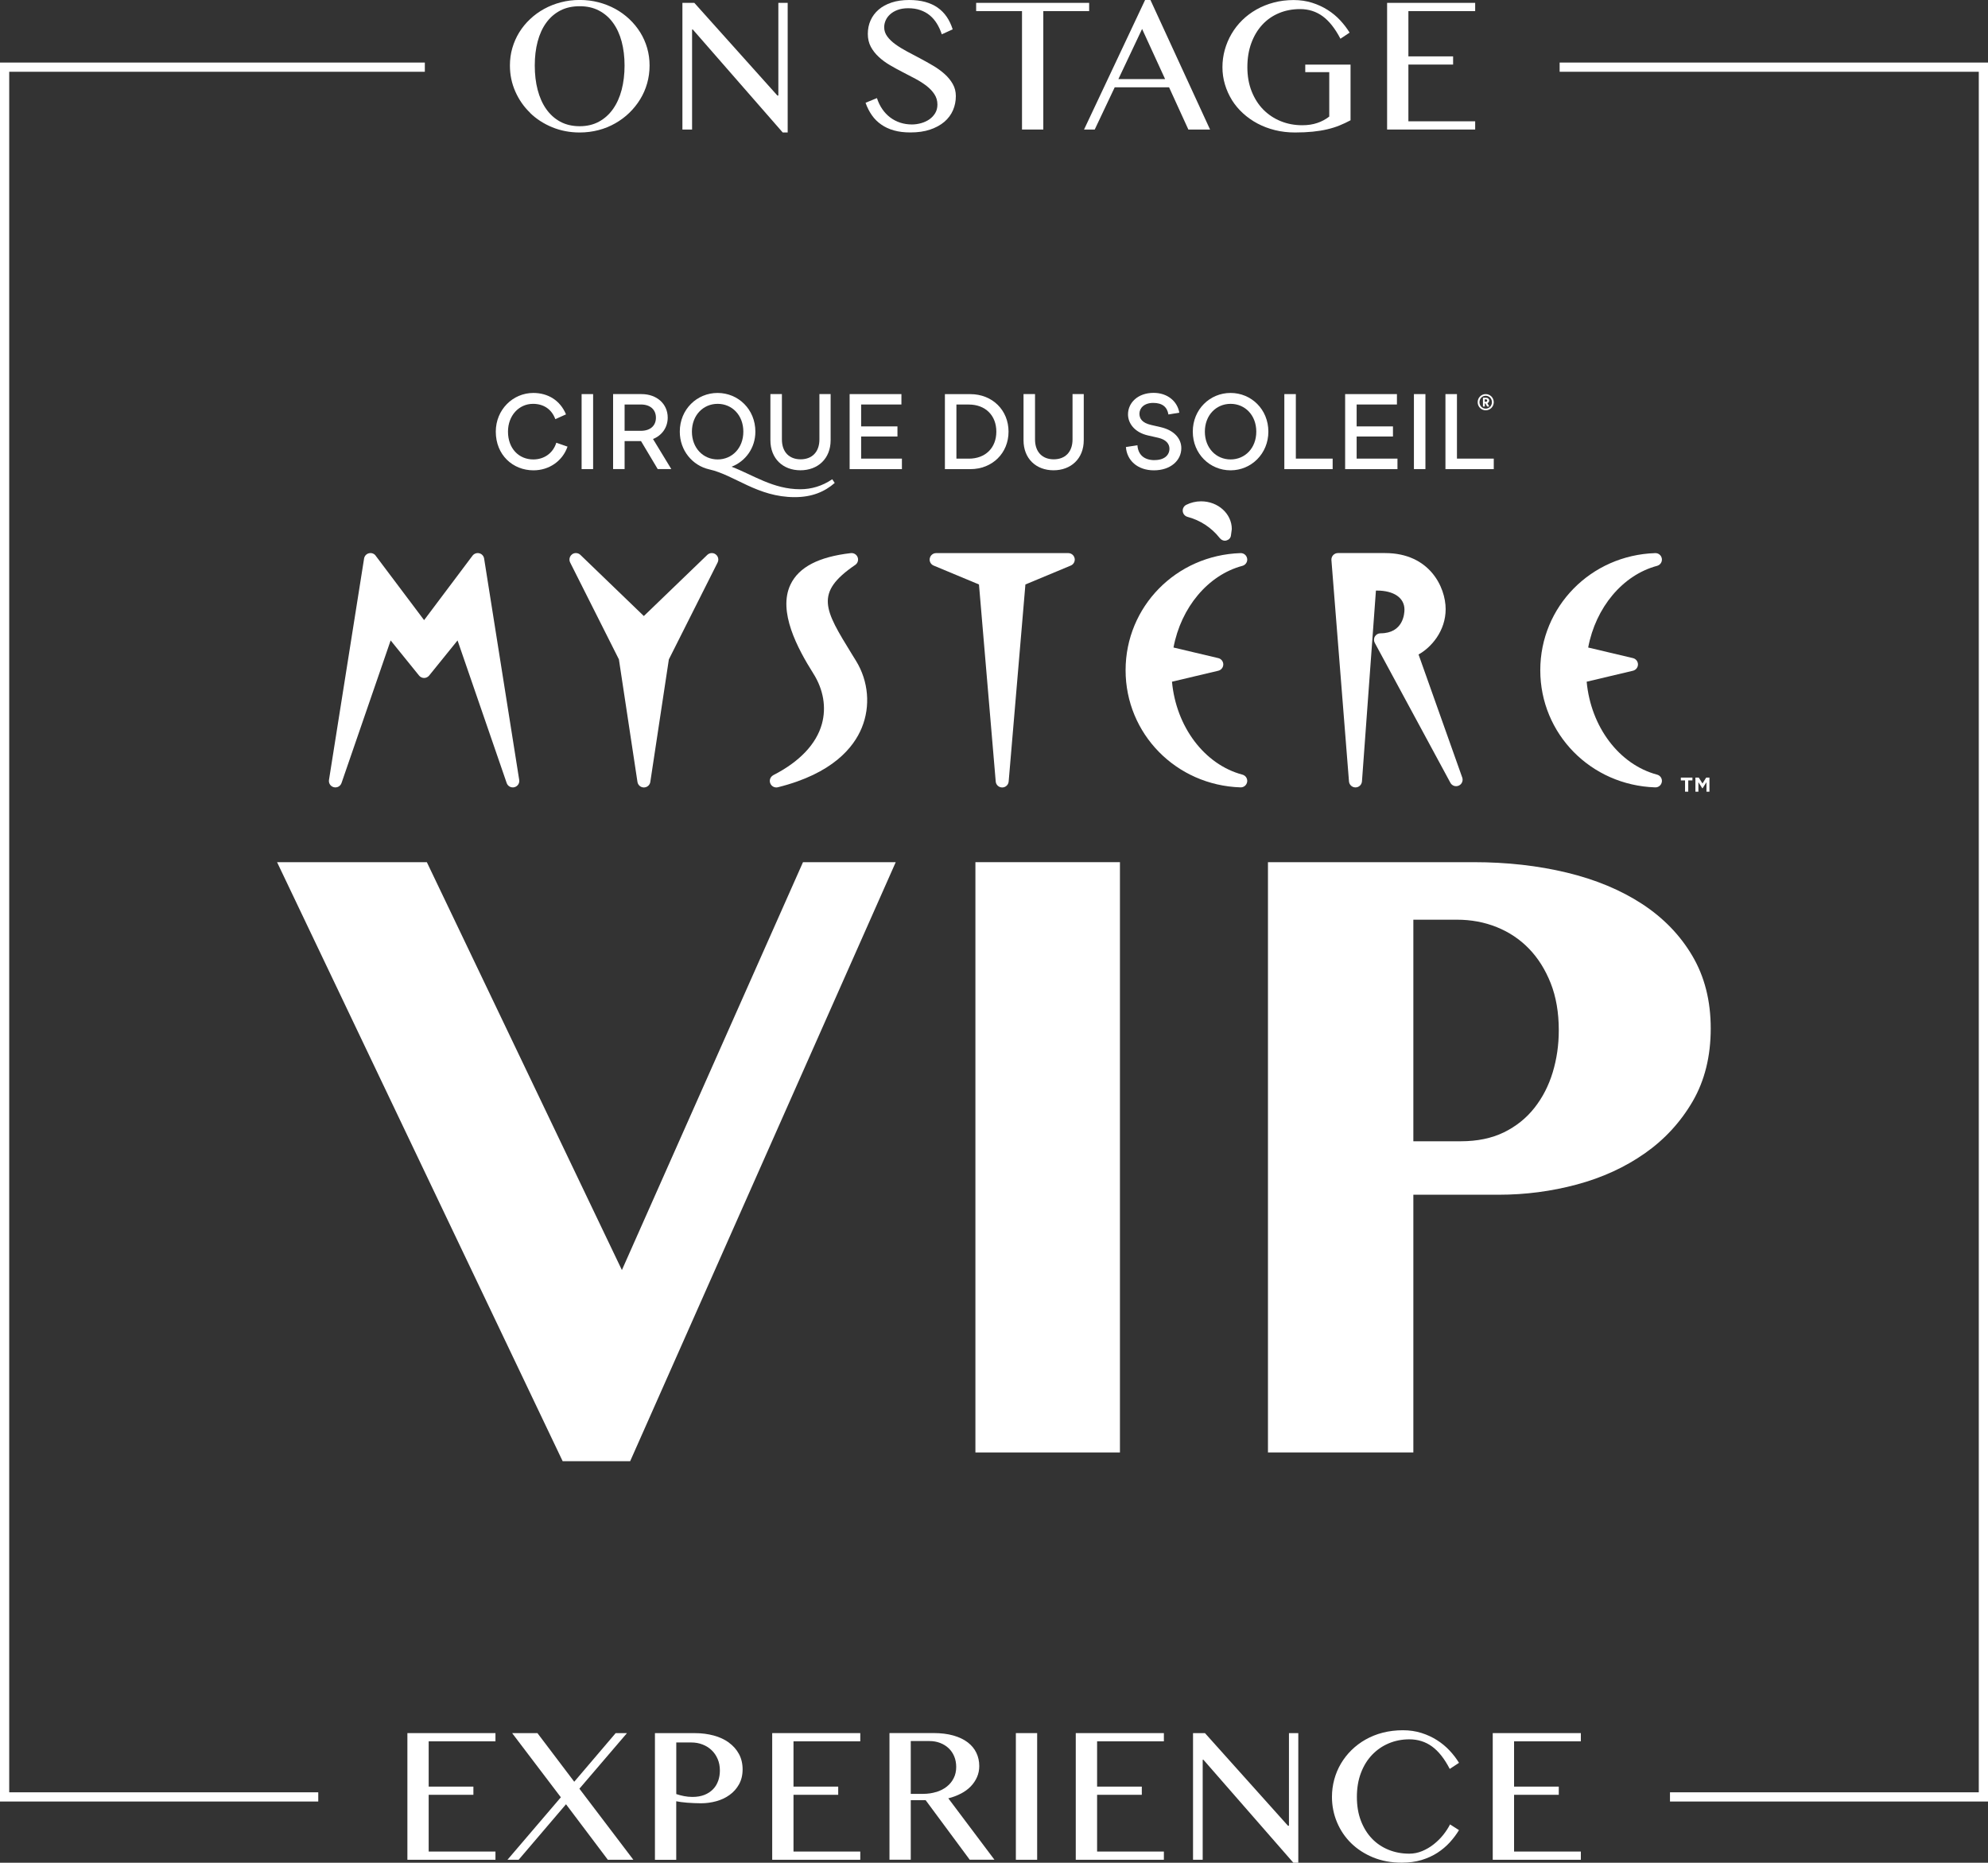<?xml version="1.0" encoding="UTF-8"?>
<svg id="Layer_2" data-name="Layer 2" xmlns="http://www.w3.org/2000/svg" viewBox="0 0 485.54 454.98">
  <rect x="0" y="0" width="485.54" height="454.98" fill="#333333" stroke="none"/>
  <defs>
    <style>
      .cls-1 {
        fill: none;
      }

      .cls-2 {
        fill: #fff;
      }
    </style>
  </defs>
  <g id="MYS_VIP_Square_WHT">
    <g>
      <path class="cls-1" d="m173.79,427.49c-.63-.6-1.37-1.06-2.22-1.39-.85-.33-1.75-.49-2.72-.49h-3.69v12.6c.59.2,1.22.37,1.89.5.67.13,1.35.2,2.05.2,1.12,0,2.1-.17,2.94-.5.84-.33,1.54-.79,2.1-1.38.56-.58.98-1.27,1.25-2.05.27-.79.41-1.62.41-2.51,0-1.04-.18-1.98-.54-2.82-.36-.84-.85-1.56-1.48-2.16Z"/>
      <path class="cls-1" d="m363.23,97.84c0-.19-.12-.3-.34-.3h-.26v.59h.26c.21,0,.34-.11.34-.29Z"/>
      <path class="cls-1" d="m232.94,434.31c.4-.81.61-1.72.61-2.73,0-.93-.16-1.79-.48-2.57-.32-.78-.77-1.44-1.35-1.99-.58-.55-1.28-.98-2.08-1.3-.8-.31-1.68-.47-2.62-.47h-4.57v12.9h3.01c1.17,0,2.24-.16,3.23-.47.99-.31,1.84-.75,2.57-1.32.72-.57,1.29-1.26,1.69-2.07Z"/>
      <path class="cls-1" d="m362.86,99.82c.85,0,1.52-.69,1.52-1.57s-.67-1.57-1.52-1.57-1.52.69-1.52,1.57.66,1.57,1.52,1.57Zm-.69-2.66h.8c.42,0,.73.31.73.69,0,.29-.18.53-.44.63l.45.83h-.53l-.41-.77h-.16v.77h-.46v-2.15Z"/>
      <path class="cls-1" d="m243.34,105.43c0-3.96-2.66-6.62-6.72-6.62h-3.03v13.22h3.03c4.05,0,6.72-2.66,6.72-6.6Z"/>
      <path class="cls-1" d="m152.55,98.8v6.43h3.96c2.39,0,3.69-1.32,3.69-3.2s-1.29-3.23-3.69-3.23h-3.96Z"/>
      <path class="cls-1" d="m300.54,98.63c-3.52,0-6.28,2.76-6.28,6.79s2.76,6.79,6.28,6.79,6.28-2.78,6.28-6.79-2.76-6.79-6.28-6.79Z"/>
      <polygon class="cls-1" points="278.94 7.07 273.16 19.32 284.57 19.32 278.94 7.07"/>
      <path class="cls-1" d="m133.4,26.62c.92,1.32,2.07,2.35,3.43,3.09,1.36.74,2.94,1.11,4.75,1.11s3.34-.37,4.7-1.11c1.36-.74,2.51-1.77,3.44-3.09s1.64-2.89,2.11-4.69c.47-1.8.71-3.78.71-5.93s-.24-4.08-.71-5.86c-.47-1.77-1.18-3.3-2.11-4.58-.93-1.28-2.08-2.28-3.44-2.99-1.36-.71-2.93-1.06-4.7-1.06s-3.39.35-4.75,1.06c-1.36.71-2.5,1.7-3.43,2.99-.93,1.28-1.62,2.81-2.09,4.58-.47,1.77-.7,3.73-.7,5.86s.23,4.12.7,5.93c.47,1.8,1.16,3.37,2.09,4.69Z"/>
      <path class="cls-1" d="m175.27,112.22c3.52,0,6.28-2.78,6.28-6.79s-2.76-6.79-6.28-6.79-6.28,2.76-6.28,6.79,2.76,6.79,6.28,6.79Z"/>
      <path class="cls-1" d="m373.42,231.69c-2.23-2.3-4.86-4.06-7.87-5.26-3.01-1.21-6.26-1.81-9.73-1.81h-10.63v54.12h11.59c4.04,0,7.55-.73,10.53-2.18,2.98-1.45,5.46-3.44,7.44-5.96,1.98-2.51,3.47-5.4,4.47-8.67.99-3.26,1.49-6.7,1.49-10.31,0-4.32-.66-8.15-1.97-11.48-1.31-3.33-3.08-6.15-5.32-8.45Z"/>
      <polygon class="cls-2" points="67.67 210.59 137.42 356.9 153.91 356.9 218.77 210.59 196.12 210.59 151.89 310.22 104.25 210.59 67.67 210.59"/>
      <rect class="cls-2" x="238.23" y="210.59" width="35.3" height="144.18"/>
      <path class="cls-2" d="m417.82,251.21c0-6.73-1.49-12.63-4.47-17.7-2.98-5.07-7.07-9.3-12.28-12.71-5.21-3.4-11.34-5.96-18.4-7.66-7.05-1.7-14.62-2.55-22.7-2.55h-50.29v144.18h35.51v-62.95h20.84c6.52,0,12.88-.83,19.09-2.5,6.2-1.67,11.73-4.2,16.59-7.6,4.85-3.4,8.75-7.64,11.7-12.71,2.94-5.07,4.41-11,4.41-17.81Zm-38.6,10.74c-.99,3.26-2.48,6.15-4.47,8.67-1.99,2.52-4.47,4.5-7.44,5.96-2.98,1.45-6.49,2.18-10.53,2.18h-11.59v-54.12h10.63c3.47,0,6.72.6,9.73,1.81,3.01,1.21,5.64,2.96,7.87,5.26,2.23,2.3,4,5.12,5.32,8.45,1.31,3.33,1.97,7.16,1.97,11.48,0,3.62-.5,7.05-1.49,10.31Z"/>
      <polygon class="cls-2" points="2.25 17.53 103.76 17.53 103.76 15.28 0 15.28 0 440.03 77.73 440.03 77.73 437.78 2.25 437.78 2.25 17.53"/>
      <polygon class="cls-2" points="380.92 15.28 380.92 17.53 483.29 17.53 483.29 437.78 407.87 437.78 407.87 440.03 485.54 440.03 485.54 15.28 380.92 15.28"/>
      <path class="cls-2" d="m130.3,114.88c3.79,0,7.09-2.25,8.31-5.79l-2.74-.95c-.81,2.59-3.01,4.08-5.62,4.08-3.52,0-6.18-2.66-6.18-6.79,0-3.91,2.66-6.79,6.11-6.79,2.49,0,4.52,1.22,5.45,3.74l2.61-1.17c-1.44-3.44-4.42-5.23-7.99-5.23-4.98,0-9.16,4.08-9.16,9.45,0,5.69,4.15,9.45,9.21,9.45Z"/>
      <rect class="cls-2" x="142.05" y="96.26" width="2.81" height="18.32"/>
      <path class="cls-2" d="m149.74,96.26v18.32h2.81v-6.84h4.01l4.08,6.84h3.32l-4.47-7.35c2.2-.88,3.59-2.84,3.59-5.23,0-3.32-2.64-5.74-6.4-5.74h-6.94Zm10.46,5.77c0,1.88-1.29,3.2-3.69,3.2h-3.96v-6.43h3.96c2.39,0,3.69,1.32,3.69,3.23Z"/>
      <path class="cls-2" d="m173.19,114.64c6.25,1.39,11.8,6.79,20.91,6.79,4.23,0,7.31-1.32,9.77-3.47l-.61-.9c-2.44,1.66-5.08,2.44-7.82,2.44-6.6,0-11.46-3.47-16.76-5.5,3.4-1.32,5.81-4.57,5.81-8.57,0-5.45-4.18-9.45-9.23-9.45s-9.23,4.01-9.23,9.45c0,4.62,3.1,8.28,7.16,9.21Zm2.08-16c3.52,0,6.28,2.76,6.28,6.79s-2.76,6.79-6.28,6.79-6.28-2.78-6.28-6.79,2.76-6.79,6.28-6.79Z"/>
      <path class="cls-2" d="m190.97,107.33v-11.07h-2.81v11.26c0,4.52,3.08,7.35,7.33,7.35s7.38-2.83,7.38-7.35v-11.26h-2.74v11.07c0,3.13-1.86,4.86-4.59,4.86s-4.57-1.73-4.57-4.86Z"/>
      <polygon class="cls-2" points="220.28 112.02 210.32 112.02 210.32 106.62 219.19 106.62 219.19 104.15 210.32 104.15 210.32 98.8 220.16 98.8 220.16 96.26 207.51 96.26 207.51 114.59 220.28 114.59 220.28 112.02"/>
      <path class="cls-2" d="m230.78,114.59h6.21c5.37,0,9.33-3.91,9.33-9.16s-3.96-9.16-9.33-9.16h-6.21v18.32Zm2.81-15.78h3.03c4.05,0,6.72,2.66,6.72,6.62s-2.66,6.6-6.72,6.6h-3.03v-13.22Z"/>
      <path class="cls-2" d="m249.98,96.26v11.26c0,4.52,3.08,7.35,7.33,7.35s7.38-2.83,7.38-7.35v-11.26h-2.74v11.07c0,3.13-1.86,4.86-4.59,4.86s-4.57-1.73-4.57-4.86v-11.07h-2.81Z"/>
      <path class="cls-2" d="m281.98,112.39c-2.66,0-4.03-1.44-4.18-3.64l-2.81.44c.22,3.22,2.79,5.69,6.84,5.69s6.69-2.39,6.69-5.42c0-2.32-1.73-4.35-4.98-5.11l-2.42-.56c-2.1-.49-2.83-1.49-2.83-2.74,0-1.34,1.12-2.64,3.37-2.64s3.42,1.03,3.71,2.83l2.66-.44c-.47-2.76-2.86-4.84-6.28-4.84-3.91,0-6.25,2.47-6.25,5.25,0,2.13,1.54,4.4,4.91,5.16l2.47.56c1.91.44,2.74,1.49,2.74,2.66,0,1.59-1.25,2.79-3.64,2.79Z"/>
      <path class="cls-2" d="m309.78,105.43c0-5.45-4.18-9.45-9.23-9.45s-9.23,4.01-9.23,9.45,4.18,9.45,9.23,9.45,9.23-4.06,9.23-9.45Zm-9.23,6.79c-3.52,0-6.28-2.78-6.28-6.79s2.76-6.79,6.28-6.79,6.28,2.76,6.28,6.79-2.76,6.79-6.28,6.79Z"/>
      <polygon class="cls-2" points="313.68 96.26 313.68 114.59 325.48 114.59 325.48 112.02 316.49 112.02 316.49 96.26 313.68 96.26"/>
      <polygon class="cls-2" points="341.18 98.8 341.18 96.26 328.53 96.26 328.53 114.59 341.31 114.59 341.31 112.02 331.34 112.02 331.34 106.62 340.21 106.62 340.21 104.15 331.34 104.15 331.34 98.8 341.18 98.8"/>
      <rect class="cls-2" x="345.33" y="96.26" width="2.81" height="18.32"/>
      <polygon class="cls-2" points="364.83 112.02 355.84 112.02 355.84 96.26 353.03 96.26 353.03 114.59 364.83 114.59 364.83 112.02"/>
      <path class="cls-2" d="m362.86,100.22c1.09,0,1.97-.89,1.97-1.98s-.88-1.98-1.97-1.98-1.96.89-1.96,1.98.87,1.98,1.96,1.98Zm0-3.55c.85,0,1.52.69,1.52,1.57s-.67,1.57-1.52,1.57-1.52-.69-1.52-1.57.66-1.57,1.52-1.57Z"/>
      <path class="cls-2" d="m362.63,98.53h.16l.41.77h.53l-.45-.83c.26-.1.44-.34.44-.63,0-.38-.32-.69-.73-.69h-.8v2.15h.46v-.77Zm0-.99h.26c.21,0,.34.11.34.3s-.12.29-.34.29h-.26v-.59Z"/>
      <path class="cls-2" d="m139.72,135.4c-.42.31-.64.79-.64,1.28,0,.24.05.48.17.71,0,0,11.69,23.22,11.91,23.67.07.49,4.53,29.93,4.53,29.93.12.78.78,1.35,1.57,1.35s1.45-.57,1.57-1.35c0,0,4.46-29.44,4.53-29.93.22-.44,11.91-23.67,11.91-23.67.11-.23.17-.47.17-.71,0-.49-.23-.97-.65-1.28-.62-.46-1.48-.4-2.04.13,0,0-13.58,13.09-15.5,14.94-1.92-1.85-15.5-14.94-15.5-14.94-.56-.53-1.42-.59-2.04-.13Z"/>
      <path class="cls-2" d="m404.72,138.21c.7-.19,1.18-.82,1.18-1.53,0-.08,0-.15-.02-.23-.12-.8-.81-1.38-1.62-1.35-15.74.51-28.07,13.08-28.07,28.61s12.33,28.1,28.07,28.61c.81.03,1.5-.55,1.62-1.35.01-.08.02-.15.02-.23,0-.71-.47-1.34-1.18-1.53-9.29-2.47-16.19-11.71-17.2-22.7,2.18-.52,11.31-2.68,11.31-2.68.71-.17,1.22-.81,1.22-1.54s-.51-1.37-1.22-1.54c0,0-8.63-2.04-10.94-2.59,1.83-9.77,8.42-17.71,16.83-19.95Z"/>
      <path class="cls-2" d="m91.75,135.72c-.38-.51-1.03-.74-1.65-.58-.62.15-1.08.66-1.18,1.29l-8.57,54.07c-.13.81.38,1.59,1.18,1.78.8.2,1.61-.24,1.88-1.02,0,0,10.4-30.17,12-34.83,2.27,2.81,6.94,8.58,6.94,8.58.3.37.75.59,1.23.59s.93-.22,1.23-.59c0,0,4.67-5.78,6.94-8.58,1.61,4.66,12,34.83,12,34.83.27.78,1.08,1.22,1.88,1.02.8-.2,1.31-.97,1.18-1.78l-8.57-54.07c-.1-.63-.56-1.14-1.18-1.29-.62-.15-1.26.08-1.65.58,0,0-9.77,13-11.83,15.75-2.07-2.75-11.84-15.75-11.84-15.75Z"/>
      <path class="cls-2" d="m188.88,189.34c-.72.37-1.05,1.21-.76,1.97.28.75,1.09,1.18,1.87.98,13.38-3.33,18.53-9.75,20.49-14.54,2.16-5.26,1.64-11.36-1.39-16.3l-1.03-1.67c-6.7-10.89-9.21-14.96.82-21.8.6-.41.85-1.18.59-1.86-.25-.68-.94-1.1-1.67-1.02-7.87.91-12.69,3.42-14.73,7.67-3.14,6.56,1.69,15.58,5.6,21.78,2.44,3.88,3.18,8.23,2.07,12.26-1.35,4.91-5.46,9.25-11.87,12.52Z"/>
      <path class="cls-2" d="m337.16,154.69c-.56,0-1.07.29-1.36.77-.15.25-.22.53-.22.81,0,.26.06.52.19.75l18.47,34.18c.39.73,1.28,1.03,2.04.69.59-.26.94-.84.94-1.45,0-.18-.03-.35-.09-.53,0,0-9.79-27.55-10.67-30.05,3.08-1.7,6.62-5.71,6.62-11.08s-3.94-13.69-14.79-13.69h-11.53c-.44,0-.86.19-1.16.51-.3.32-.45.76-.42,1.2l4.29,54.07c.07.82.75,1.46,1.59,1.46.83,0,1.51-.64,1.58-1.47,0,0,3.21-43.85,3.41-46.61h.23c4.16,0,6.74,1.78,6.74,4.65,0,.96-.28,5.79-5.86,5.79Z"/>
      <path class="cls-2" d="m227.08,136.37c-.02.1-.03.21-.03.31,0,.63.38,1.21.97,1.46,0,0,9.55,3.98,11.08,4.62.16,1.84,4.09,48.13,4.09,48.13.07.82.75,1.45,1.58,1.45s1.51-.63,1.58-1.45c0,0,3.93-46.29,4.09-48.13,1.52-.64,11.08-4.62,11.08-4.62.6-.25.97-.83.97-1.46,0-.1,0-.21-.03-.31-.15-.74-.8-1.27-1.55-1.27h-32.27c-.75,0-1.41.53-1.55,1.27Z"/>
      <path class="cls-2" d="m297.86,131.38c.4.5,1.03.81,1.65.64.61-.17,1.05-.59,1.13-1.23l.21-1.56c0-3.74-3.36-6.78-7.49-6.78-1.26,0-2.51.29-3.62.85-.59.29-.94.92-.87,1.58.07.66.54,1.2,1.18,1.37,3.07.81,5.85,2.63,7.82,5.13Z"/>
      <path class="cls-2" d="m303.44,138.21c.7-.19,1.18-.82,1.18-1.53,0-.08,0-.15-.02-.23-.12-.8-.81-1.38-1.62-1.35-15.74.51-28.07,13.08-28.07,28.61s12.33,28.1,28.07,28.61c.8.03,1.5-.55,1.62-1.35.01-.08.02-.15.02-.23,0-.71-.47-1.34-1.18-1.53-9.29-2.47-16.19-11.71-17.2-22.7,2.18-.52,11.31-2.68,11.31-2.68.71-.17,1.22-.81,1.22-1.54s-.5-1.37-1.22-1.54c0,0-8.63-2.04-10.94-2.59,1.83-9.77,8.42-17.71,16.83-19.95Z"/>
      <polygon class="cls-2" points="412.33 193.37 412.33 190.62 413.35 190.62 413.35 189.93 410.52 189.93 410.52 190.62 411.55 190.62 411.55 193.37 412.33 193.37"/>
      <polygon class="cls-2" points="417.51 193.37 417.51 189.93 416.71 189.93 415.81 191.38 414.9 189.93 414.08 189.93 414.08 193.37 414.81 193.37 414.81 191.05 415.76 192.55 415.83 192.55 416.78 191.05 416.78 193.37 417.51 193.37"/>
      <path class="cls-2" d="m129.46,27.57c1.53,1.49,3.34,2.66,5.41,3.51,2.08.85,4.31,1.28,6.71,1.28,1.6,0,3.13-.2,4.6-.58s2.83-.94,4.09-1.66,2.42-1.57,3.44-2.57c1.03-1,1.91-2.1,2.65-3.31.74-1.21,1.31-2.51,1.7-3.9s.59-2.83.59-4.34-.2-2.9-.59-4.27c-.4-1.37-.96-2.64-1.7-3.83-.74-1.18-1.62-2.26-2.65-3.23-1.03-.97-2.17-1.8-3.44-2.5-1.27-.69-2.63-1.23-4.09-1.61-1.46-.38-2.99-.57-4.6-.57s-3.12.19-4.58.57c-1.47.38-2.83.92-4.09,1.61-1.26.69-2.41,1.52-3.44,2.5-1.04.97-1.92,2.05-2.65,3.23-.73,1.18-1.29,2.46-1.69,3.83-.4,1.37-.59,2.79-.59,4.27,0,2.26.44,4.37,1.32,6.36s2.08,3.72,3.62,5.2Zm1.85-17.42c.47-1.77,1.16-3.3,2.09-4.58.92-1.28,2.07-2.28,3.43-2.99,1.36-.71,2.94-1.06,4.75-1.06s3.34.35,4.7,1.06c1.36.71,2.51,1.7,3.44,2.99.93,1.28,1.64,2.81,2.11,4.58.47,1.77.71,3.73.71,5.86s-.24,4.12-.71,5.93c-.47,1.8-1.18,3.37-2.11,4.69s-2.08,2.35-3.44,3.09c-1.36.74-2.93,1.11-4.7,1.11s-3.39-.37-4.75-1.11c-1.36-.74-2.5-1.77-3.43-3.09-.93-1.32-1.62-2.89-2.09-4.69-.47-1.8-.7-3.78-.7-5.93s.23-4.08.7-5.86Z"/>
      <polygon class="cls-2" points="169.03 7.21 169.21 7.21 191.17 32.36 192.38 32.36 192.38 .7 190.1 .7 190.1 23.33 189.86 23.33 169.58 .7 166.67 .7 166.67 31.64 169.03 31.64 169.03 7.21"/>
      <path class="cls-2" d="m226.99,29.15c-.59.41-1.26.72-2.01.93-.75.21-1.5.32-2.26.32-1.01,0-1.96-.15-2.86-.44-.9-.3-1.71-.72-2.44-1.27-.73-.55-1.37-1.22-1.92-2.02-.55-.79-.99-1.7-1.32-2.71l-2.78,1.14c.4,1.15.93,2.17,1.56,3.07s1.4,1.65,2.3,2.27c.89.62,1.92,1.1,3.09,1.42,1.17.33,2.5.49,3.99.49,1.84,0,3.45-.23,4.83-.7s2.54-1.1,3.48-1.9c.93-.8,1.63-1.74,2.1-2.82.47-1.08.7-2.24.7-3.46,0-1.09-.25-2.07-.75-2.95-.5-.88-1.16-1.69-1.98-2.43-.83-.74-1.76-1.42-2.81-2.04s-2.12-1.22-3.21-1.8c-1.09-.58-2.16-1.14-3.21-1.7-1.05-.56-1.99-1.14-2.81-1.74-.83-.6-1.49-1.24-1.98-1.91s-.75-1.42-.75-2.23c0-.58.12-1.14.36-1.69s.61-1.05,1.1-1.49,1.1-.8,1.83-1.07c.73-.27,1.59-.41,2.57-.41,1.1,0,2.1.15,2.97.46s1.65.73,2.32,1.29,1.25,1.23,1.73,2.02c.48.79.88,1.65,1.19,2.6l2.66-1.21c-.37-1.17-.86-2.19-1.47-3.08-.61-.89-1.35-1.63-2.22-2.24-.87-.61-1.88-1.06-3.03-1.38-1.15-.31-2.46-.47-3.92-.47-1.62,0-3.05.21-4.31.63-1.25.42-2.31,1-3.16,1.74s-1.5,1.61-1.95,2.62-.67,2.11-.67,3.29.25,2.23.73,3.14c.49.91,1.13,1.73,1.93,2.47.79.74,1.7,1.41,2.72,2.01,1.02.6,2.06,1.17,3.12,1.71,1.06.54,2.1,1.09,3.12,1.63,1.02.54,1.92,1.12,2.72,1.74.79.61,1.44,1.29,1.92,2.03.49.74.74,1.58.74,2.53,0,.79-.18,1.49-.54,2.09-.36.6-.83,1.1-1.42,1.52Z"/>
      <polygon class="cls-2" points="249.61 31.64 254.81 31.64 254.81 2.71 266.01 2.71 266.01 .7 238.41 .7 238.41 2.71 249.61 2.71 249.61 31.64"/>
      <path class="cls-2" d="m267.37,31.64l4.88-10.31h13.28l4.71,10.31h5.3l-14.56-31.64h-1.31l-14.91,31.64h2.61Zm11.57-24.57l5.62,12.25h-11.41l5.79-12.25Z"/>
      <path class="cls-2" d="m300.87,24.43c.74,1.18,1.64,2.26,2.7,3.23,1.06.97,2.24,1.81,3.56,2.51s2.74,1.24,4.28,1.62,3.17.57,4.88.57c1.62,0,3.06-.07,4.34-.2,1.28-.13,2.45-.32,3.51-.57,1.07-.25,2.06-.56,2.98-.93.92-.37,1.83-.8,2.73-1.28v-13.6h-11.06v1.84h5.86v10.85c-.87.68-1.85,1.21-2.94,1.57-1.09.37-2.31.55-3.66.55-1.87,0-3.62-.33-5.25-.99-1.63-.66-3.05-1.61-4.26-2.83-1.21-1.23-2.15-2.72-2.85-4.47-.69-1.75-1.04-3.71-1.04-5.89s.32-4.12.96-5.87,1.53-3.24,2.67-4.48c1.14-1.24,2.5-2.19,4.08-2.85s3.3-.99,5.17-.99c2.07,0,3.9.58,5.5,1.74,1.59,1.16,3.04,2.99,4.35,5.5l2.24-1.49c-.64-1.04-1.4-2.04-2.29-3s-1.9-1.8-3.05-2.53c-1.14-.73-2.41-1.32-3.8-1.76-1.39-.44-2.91-.67-4.54-.67s-3.33.2-4.85.61c-1.52.4-2.93.97-4.22,1.7-1.29.73-2.45,1.6-3.48,2.61-1.03,1.01-1.9,2.13-2.61,3.35-.72,1.22-1.26,2.52-1.65,3.9-.38,1.38-.57,2.79-.57,4.23s.2,2.85.61,4.21c.4,1.36.98,2.63,1.71,3.82Z"/>
      <polygon class="cls-2" points="360.29 29.63 343.98 29.63 343.98 15.77 354.9 15.77 354.9 13.77 343.98 13.77 343.98 2.71 360.29 2.71 360.29 .7 338.78 .7 338.78 31.64 360.29 31.64 360.29 29.63"/>
      <polygon class="cls-2" points="99.5 454.26 121.01 454.26 121.01 452.25 104.7 452.25 104.7 438.39 115.62 438.39 115.62 436.39 104.7 436.39 104.7 425.33 121.01 425.33 121.01 423.32 99.5 423.32 99.5 454.26"/>
      <polygon class="cls-2" points="153.13 423.32 150.37 423.32 140.25 435.2 131.26 423.32 125.08 423.32 136.98 439 123.94 454.26 126.67 454.26 138.24 440.7 148.46 454.26 154.69 454.26 141.51 436.9 153.13 423.32"/>
      <path class="cls-2" d="m178.01,425.62c-1.05-.75-2.28-1.33-3.7-1.71s-2.93-.58-4.55-.58h-9.8v30.94h5.2v-14.3c.29.06.68.12,1.14.19.47.06.97.12,1.52.16.54.05,1.11.08,1.7.1s1.16.04,1.7.04c1.26,0,2.5-.17,3.71-.5,1.21-.33,2.3-.84,3.25-1.53.96-.68,1.73-1.55,2.31-2.59.58-1.04.88-2.26.88-3.66s-.3-2.67-.9-3.77-1.42-2.02-2.47-2.78Zm-2.61,9.36c-.27.79-.69,1.47-1.25,2.05-.56.58-1.26,1.04-2.1,1.38-.84.33-1.82.5-2.94.5-.7,0-1.38-.07-2.05-.2-.67-.13-1.3-.3-1.89-.5v-12.6h3.69c.96,0,1.87.16,2.72.49.85.33,1.59.79,2.22,1.39.63.6,1.12,1.32,1.48,2.16.36.84.54,1.78.54,2.82,0,.89-.14,1.72-.41,2.51Z"/>
      <polygon class="cls-2" points="188.6 454.26 210.11 454.26 210.11 452.25 193.8 452.25 193.8 438.39 204.72 438.39 204.72 436.39 193.8 436.39 193.8 425.33 210.11 425.33 210.11 423.32 188.6 423.32 188.6 454.26"/>
      <path class="cls-2" d="m234.69,438.1c.93-.49,1.73-1.07,2.39-1.75s1.17-1.44,1.54-2.28.55-1.74.55-2.71c0-1.17-.24-2.24-.71-3.23-.47-.99-1.18-1.84-2.11-2.55-.93-.71-2.1-1.27-3.5-1.67-1.4-.4-3.03-.6-4.88-.6h-10.73v30.94h5.2v-14.54h3.64l10.76,14.54h6.04l-11.27-15c1.12-.28,2.15-.67,3.08-1.16Zm-6.01-.41c-.99.31-2.06.47-3.23.47h-3.01v-12.9h4.57c.95,0,1.82.16,2.62.47.8.31,1.49.74,2.08,1.3.58.55,1.03,1.22,1.35,1.99.32.78.48,1.63.48,2.57,0,1.01-.2,1.92-.61,2.73-.4.81-.97,1.5-1.69,2.07-.72.57-1.58,1.01-2.57,1.32Z"/>
      <rect class="cls-2" x="248.11" y="423.32" width="5.2" height="30.94"/>
      <polygon class="cls-2" points="262.74 454.26 284.26 454.26 284.26 452.25 267.95 452.25 267.95 438.39 278.87 438.39 278.87 436.39 267.95 436.39 267.95 425.33 284.26 425.33 284.26 423.32 262.74 423.32 262.74 454.26"/>
      <polygon class="cls-2" points="314.81 445.95 314.57 445.95 294.29 423.32 291.38 423.32 291.38 454.26 293.74 454.26 293.74 429.83 293.92 429.83 315.88 454.98 317.09 454.98 317.09 423.32 314.81 423.32 314.81 445.95"/>
      <path class="cls-2" d="m335.12,428.62c1.16-1.21,2.52-2.15,4.07-2.8,1.55-.65,3.23-.98,5.02-.98,2.08,0,3.93.58,5.53,1.74,1.6,1.16,3.05,2.99,4.34,5.49l2.26-1.49c-.64-1.04-1.4-2.04-2.3-3s-1.91-1.8-3.06-2.53c-1.14-.73-2.41-1.32-3.8-1.76s-2.91-.67-4.56-.67-3.35.2-4.88.59-2.93.96-4.21,1.68c-1.28.72-2.43,1.59-3.45,2.59-1.02,1-1.88,2.11-2.59,3.31-.71,1.21-1.25,2.5-1.62,3.87-.37,1.38-.56,2.79-.56,4.23,0,2.18.41,4.24,1.23,6.2.82,1.95,1.97,3.66,3.46,5.12,1.49,1.46,3.29,2.62,5.38,3.48,2.09.85,4.42,1.28,6.99,1.28,1.77,0,3.38-.22,4.82-.65,1.44-.44,2.73-1.02,3.87-1.76,1.14-.74,2.15-1.59,3.02-2.54.87-.96,1.62-1.96,2.26-3l-2.19-1.4c-.44.87-1,1.73-1.68,2.58s-1.46,1.61-2.32,2.29-1.8,1.23-2.81,1.65c-1.01.42-2.06.63-3.15.63-1.82,0-3.51-.32-5.06-.95s-2.91-1.54-4.05-2.73c-1.14-1.19-2.04-2.64-2.7-4.36s-.98-3.66-.98-5.82.33-4.13.99-5.87,1.57-3.21,2.73-4.42Z"/>
      <polygon class="cls-2" points="364.58 454.26 386.1 454.26 386.1 452.25 369.79 452.25 369.79 438.39 380.71 438.39 380.71 436.39 369.79 436.39 369.79 425.33 386.1 425.33 386.1 423.32 364.58 423.32 364.58 454.26"/>
    </g>
  </g>
</svg>
